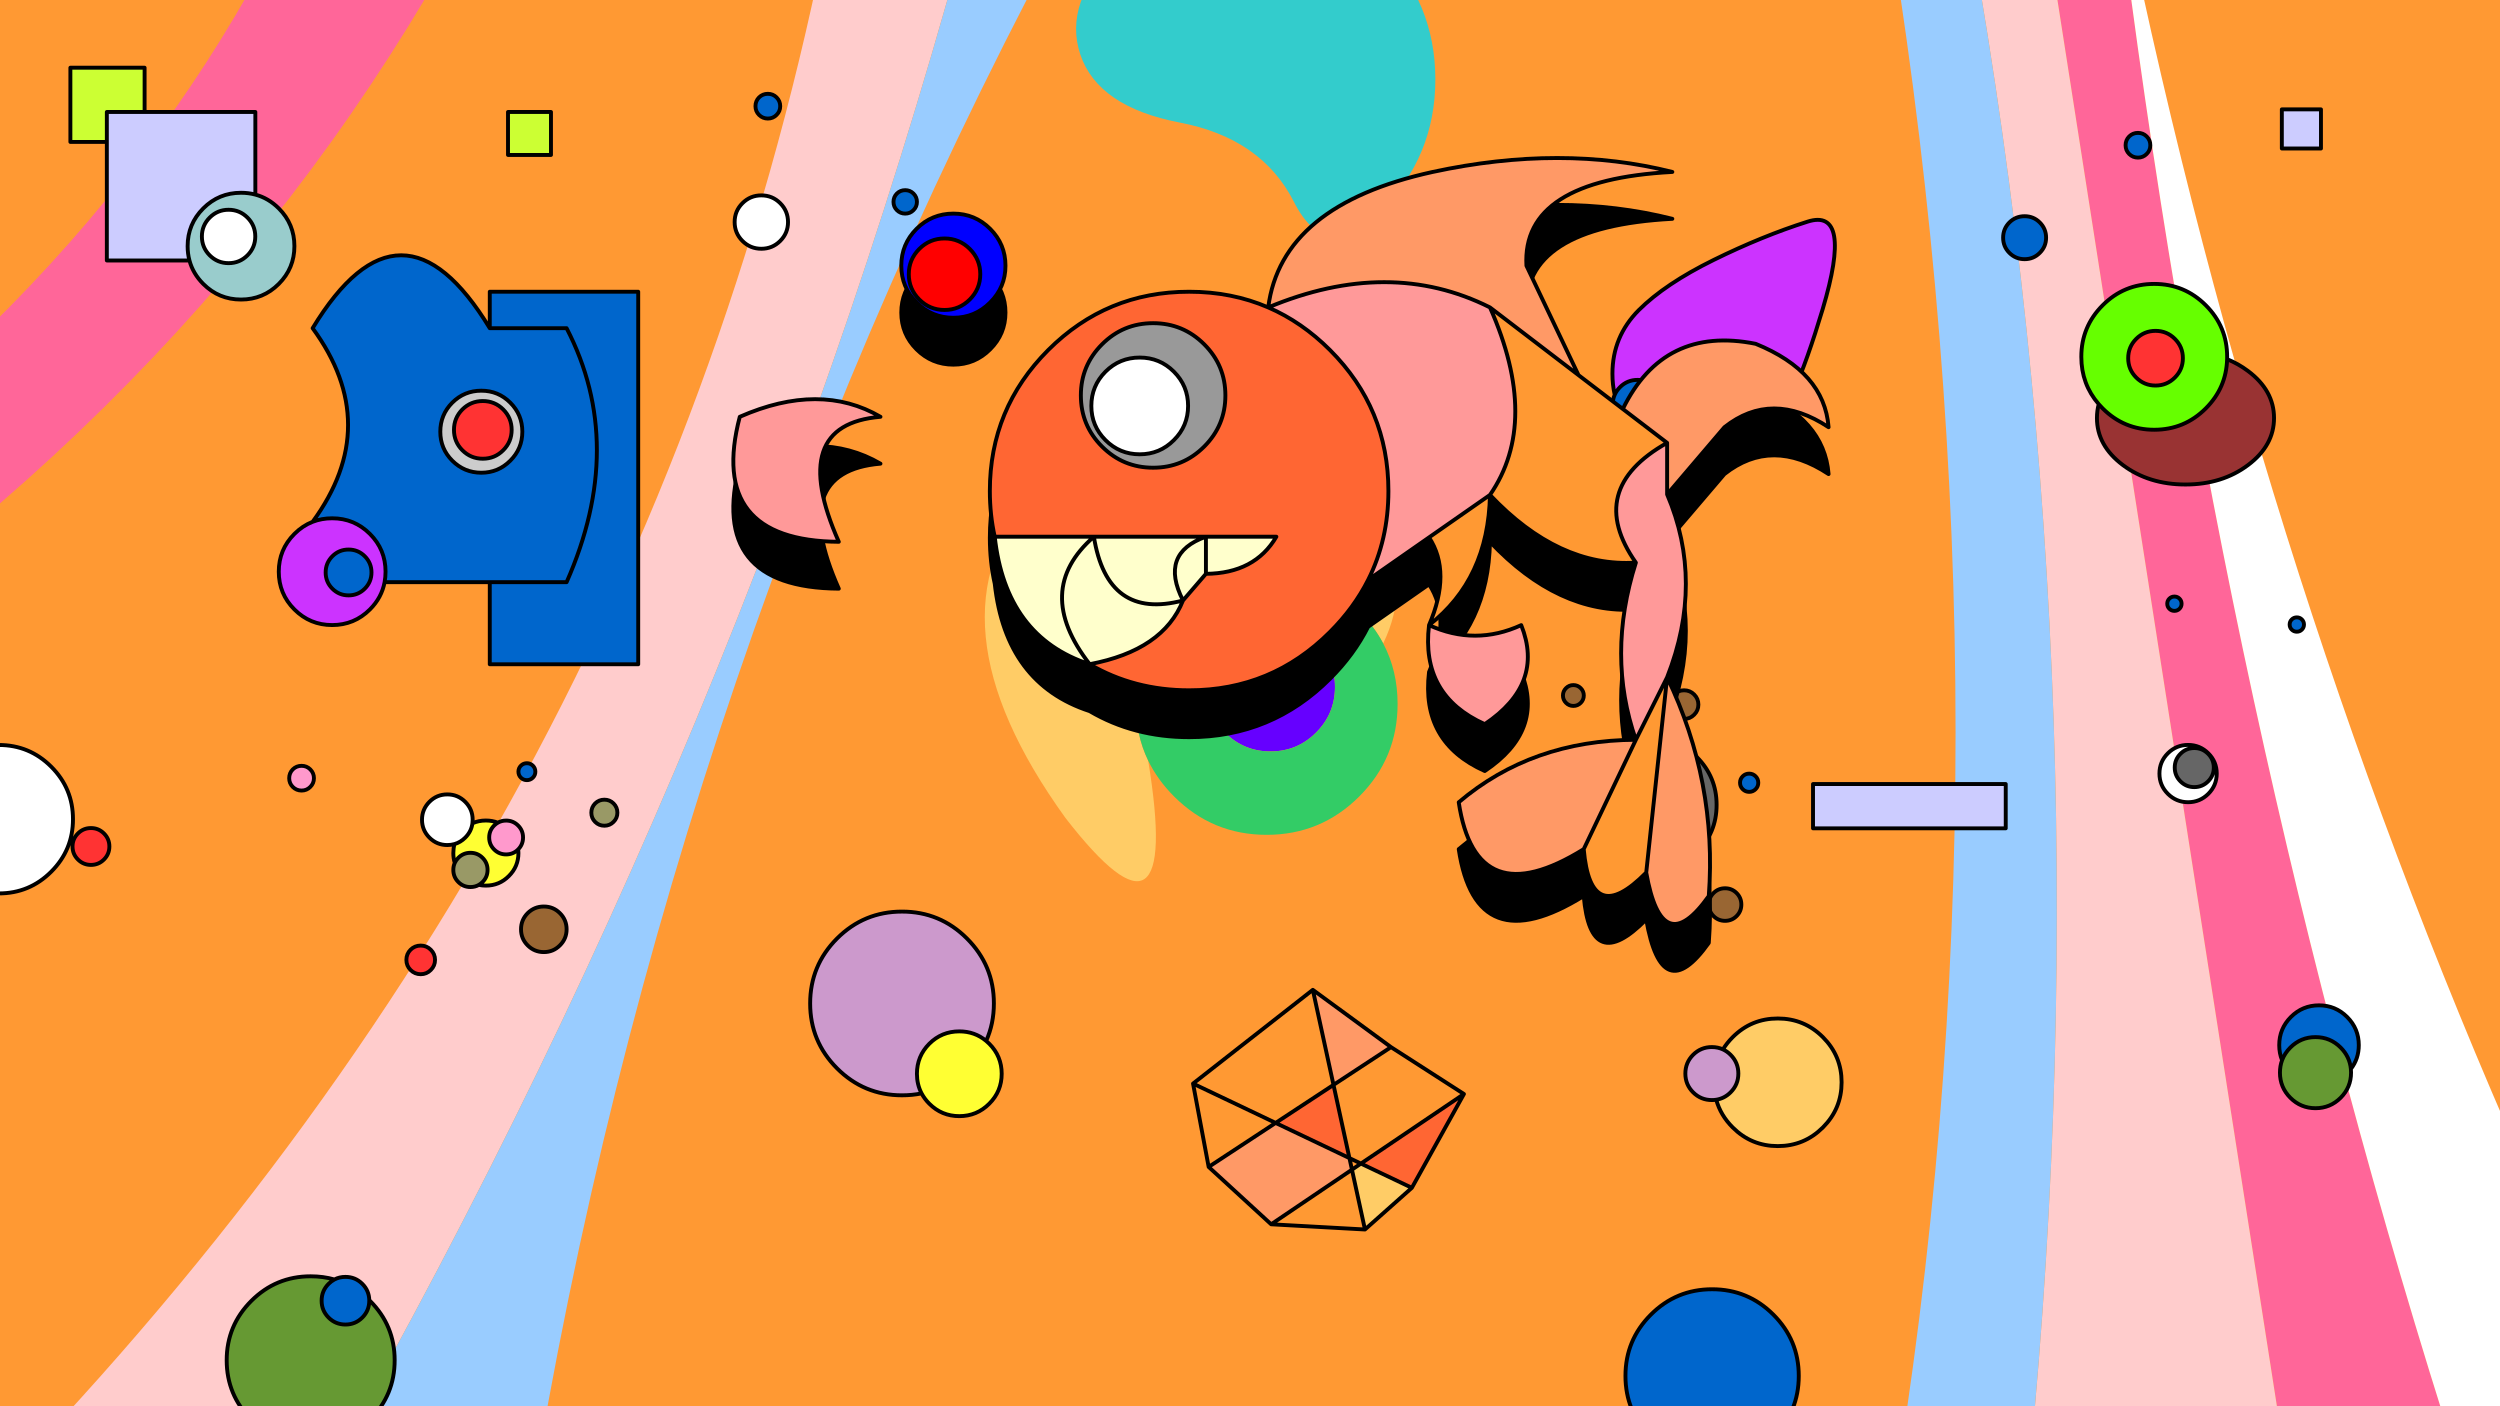 
<svg xmlns="http://www.w3.org/2000/svg" version="1.1" xmlns:xlink="http://www.w3.org/1999/xlink" preserveAspectRatio="none" x="0px" y="0px" width="1920px" height="1080px" viewBox="0 0 1920 1080">
<defs>
<filter id="Filter_1" x="-20%" y="-20%" width="140%" height="140%" color-interpolation-filters="sRGB">
<feColorMatrix in="SourceGraphic" type="matrix" values="1 0 0 0 0 0 1 0 0 0 0 0 1 0 0 0 0 0 0.14 0" result="result1"/>
</filter>

<filter id="Filter_2" x="-20%" y="-20%" width="140%" height="140%" color-interpolation-filters="sRGB">
<feColorMatrix in="SourceGraphic" type="matrix" values="1 0 0 0 0 0 1 0 0 0 0 0 1 0 0 0 0 0 0.17 0" result="result1"/>
</filter>

<g id="Symbol_2_0_Layer0_0_FILL">
<path fill="#FF9933" stroke="none" d="
M 2084.5 1168.3
L 2084.5 0 0 0 0 1168.3 2084.5 1168.3 Z"/>
</g>

<g id="Layer4_0_FILL">
<path fill="#FF9933" stroke="none" d="
M 916.25 832.2
L 928.25 896.2 979.65 862.4 916.25 832.2
M 1048.3 944.25
L 1038.3 898.3 976.25 940.25 1048.3 944.25
M 979.65 862.4
L 1024.1 833.2 1008.25 760.2 916.25 832.2 979.65 862.4
M 1124.3 840.2
L 1068.3 804.2 1024.1 833.2 1036.35 889.4 1045.2 893.6 1124.3 840.2 Z"/>

<path fill="#FF6633" stroke="none" d="
M 1045.2 893.6
L 1084.3 912.25 1124.3 840.2 1045.2 893.6
M 1036.35 889.4
L 1024.1 833.2 979.65 862.4 1036.35 889.4 Z"/>

<path fill="#FF9966" stroke="none" d="
M 1024.1 833.2
L 1068.3 804.2 1008.25 760.2 1024.1 833.2
M 1036.35 889.4
L 979.65 862.4 928.25 896.2 976.25 940.25 1038.3 898.3 1036.35 889.4 Z"/>

<path fill="#FFCC66" stroke="none" d="
M 1045.2 893.6
L 1038.3 898.3 1048.3 944.25 1084.3 912.25 1045.2 893.6 Z"/>

<path fill="#FF6699" stroke="none" d="
M 378.7 -95.95
L 239.65 -102
Q 100.607 210.273 -228.15 427.8
L -202.75 538.35
Q 184.223 287.837 378.7 -95.95
M 1631.4 -41.45
L 1573.25 -44 1761.2 1160.25 1899.9 1160.3
Q 1712.452 589.824 1631.4 -41.45 Z"/>

<path fill="#FFCCCC" stroke="none" d="
M 749.55 -79.8
L 641.45 -84.5
Q 512.139 621.24 -19.65 1160.25
L 233.9 1160.25
Q 577.744 564.807 749.55 -79.8
M 1573.25 -44
L 1514.15 -46.55
Q 1619.731 549.77 1555.1 1160.25
L 1761.2 1160.25 1573.25 -44 Z"/>

<path fill="#99CCFF" stroke="none" d="
M 828.85 -76.35
L 749.55 -79.8
Q 577.744 564.807 233.9 1160.25
L 406.65 1160.25
Q 513.378 503.522 828.85 -76.35
M 1514.15 -46.55
L 1452.35 -49.25
Q 1551.391 569.763 1452.35 1160.25
L 1555.1 1160.25
Q 1619.731 549.77 1514.15 -46.55 Z"/>

<path fill="#FFFFFF" stroke="none" d="
M 1637.8 -41.2
L 1631.4 -41.45
Q 1712.452 589.824 1899.9 1160.3
L 1903.75 1160.3 1965.8 956.1
Q 1749.771 487.2 1637.8 -41.2 Z"/>
</g>

<g id="Layer3_0_FILL">
<path fill="#CC99CC" stroke="none" d="
M 1323.2 805.95
Q 1319.341 804.15 1314.7 804.15 1306.25 804.15 1300.3 810.1 1294.35 816.05 1294.35 824.5 1294.35 832.95 1300.3 838.9 1306.25 844.85 1314.7 844.85 1316.446 844.85 1318.05 844.6 1324.379 843.621 1329.1 838.9 1335.05 832.95 1335.05 824.5 1335.05 816.05 1329.1 810.1 1326.418 807.418 1323.2 805.95
M 763.3 770.65
Q 763.3 741.45 742.6 720.75 721.95 700.1 692.75 700.1 663.55 700.1 642.85 720.75 622.2 741.45 622.2 770.65 622.2 799.85 642.85 820.5 663.55 841.2 692.75 841.2 700.571 841.2 707.75 839.7 704.2 832.936 704.2 824.65 704.2 811.15 713.7 801.6 723.25 792.1 736.75 792.1 748.609 792.1 757.35 799.4 763.3 786.263 763.3 770.65 Z"/>

<path fill="#FFCC66" stroke="none" d="
M 1414.35 831.2
Q 1414.35 810.9 1400 796.55 1385.65 782.2 1365.35 782.2 1345.05 782.2 1330.7 796.55 1326.284 800.966 1323.2 805.95 1326.418 807.418 1329.1 810.1 1335.05 816.05 1335.05 824.5 1335.05 832.95 1329.1 838.9 1324.379 843.621 1318.05 844.6 1321.339 856.489 1330.7 865.85 1345.05 880.2 1365.35 880.2 1385.65 880.2 1400 865.85 1414.35 851.5 1414.35 831.2
M 1011.3 384.05
Q 992.499 365.249 989.05 340.1 881.266 280.376 794.15 378.25 707.897 475.108 818.25 628.15 908.028 743.878 881.8 584.15 872.25 564.361 872.25 540.6 872.25 498.95 901.7 469.5 931.15 440.05 972.8 440.05 1014.45 440.05 1043.9 469.5 1055.311 480.911 1062.3 494.15 1083.428 450.537 1062.3 406.9 1032.691 405.441 1011.3 384.05
M 1044.3 332.05
Q 1036.85 332.05 1031.55 337.3 1026.3 342.6 1026.3 350.05 1026.3 357.5 1031.55 362.75 1036.85 368.05 1044.3 368.05 1051.75 368.05 1057 362.75 1062.3 357.5 1062.3 350.05 1062.3 342.6 1057 337.3 1051.75 332.05 1044.3 332.05 Z"/>

<path fill="#669933" stroke="none" d="
M 1805.45 820.95
Q 1804.586 811.486 1797.6 804.5 1789.6 796.5 1778.3 796.5 1767 796.5 1759 804.5 1754.619 808.881 1752.6 814.25 1751 818.688 1751 823.8 1751 835.1 1759 843.1 1767 851.1 1778.3 851.1 1789.6 851.1 1797.6 843.1 1805.6 835.1 1805.6 823.8 1805.6 822.367 1805.45 820.95
M 252.35 986
Q 254.424 983.926 256.8 982.65 248.225 980.2 238.6 980.2 211.9 980.2 193 999.1 174.1 1018 174.1 1044.7 174.1 1071.4 193 1090.3 211.9 1109.2 238.6 1109.2 265.3 1109.2 284.2 1090.3 303.1 1071.4 303.1 1044.7 303.1 1018 284.2 999.1 283.899 998.799 283.6 998.5 283.6 998.725 283.6 998.95 283.6 1006.55 278.25 1011.9 272.9 1017.25 265.3 1017.25 257.7 1017.25 252.35 1011.9 247 1006.55 247 998.95 247 991.35 252.35 986 Z"/>

<path fill="#0066CC" stroke="none" d="
M 1781 772.1
Q 1768.35 772.1 1759.4 781.05 1750.45 790 1750.45 802.65 1750.45 808.903 1752.6 814.25 1754.619 808.881 1759 804.5 1767 796.5 1778.3 796.5 1789.6 796.5 1797.6 804.5 1804.586 811.486 1805.45 820.95 1811.55 813.075 1811.55 802.65 1811.55 790 1802.6 781.05 1793.65 772.1 1781 772.1
M 1675.45 463.65
Q 1675.45 461.35 1673.85 459.75 1672.25 458.15 1669.95 458.15 1667.65 458.15 1666.05 459.75 1664.45 461.35 1664.45 463.65 1664.45 465.95 1666.05 467.55 1667.65 469.15 1669.95 469.15 1672.25 469.15 1673.85 467.55 1675.45 465.95 1675.45 463.65
M 1769.45 479.65
Q 1769.45 477.35 1767.85 475.75 1766.25 474.15 1763.95 474.15 1761.65 474.15 1760.05 475.75 1758.45 477.35 1758.45 479.65 1758.45 481.95 1760.05 483.55 1761.65 485.15 1763.95 485.15 1766.25 485.15 1767.85 483.55 1769.45 481.95 1769.45 479.65
M 1350.35 601.15
Q 1350.35 598.25 1348.3 596.2 1346.25 594.15 1343.35 594.15 1340.45 594.15 1338.4 596.2 1336.35 598.25 1336.35 601.15 1336.35 604.05 1338.4 606.1 1340.45 608.15 1343.35 608.15 1346.25 608.15 1348.3 606.1 1350.35 604.05 1350.35 601.15
M 1571.4 182.55
Q 1571.4 175.7 1566.55 170.85 1561.75 166.05 1554.9 166.05 1548.05 166.05 1543.2 170.85 1538.4 175.7 1538.4 182.55 1538.4 189.4 1543.2 194.2 1548.05 199.05 1554.9 199.05 1561.75 199.05 1566.55 194.2 1571.4 189.4 1571.4 182.55
M 1651.45 111.55
Q 1651.45 107.6 1648.65 104.8 1645.9 102.05 1641.95 102.05 1638 102.05 1635.2 104.8 1632.45 107.6 1632.45 111.55 1632.45 115.5 1635.2 118.25 1638 121.05 1641.95 121.05 1645.9 121.05 1648.65 118.25 1651.45 115.5 1651.45 111.55
M 1267.85 1009.65
Q 1248.35 1029.15 1248.35 1056.7 1248.35 1084.25 1267.85 1103.75 1287.35 1123.25 1314.9 1123.25 1342.45 1123.25 1361.95 1103.75 1381.45 1084.25 1381.45 1056.7 1381.45 1029.15 1361.95 1009.65 1342.45 990.15 1314.9 990.15 1287.35 990.15 1267.85 1009.65
M 256.8 982.65
Q 254.424 983.926 252.35 986 247 991.35 247 998.95 247 1006.55 252.35 1011.9 257.7 1017.25 265.3 1017.25 272.9 1017.25 278.25 1011.9 283.6 1006.55 283.6 998.95 283.6 998.725 283.6 998.5 283.442 991.192 278.25 986 272.9 980.65 265.3 980.65 260.647 980.65 256.8 982.65
M 404.65 586.15
Q 401.95 586.15 400.05 588.05 398.15 589.95 398.15 592.65 398.15 595.35 400.05 597.25 401.95 599.15 404.65 599.15 407.35 599.15 409.25 597.25 411.15 595.35 411.15 592.65 411.15 589.95 409.25 588.05 407.35 586.15 404.65 586.15
M 280.15 427.2
Q 275 422.05 267.7 422.05 260.4 422.05 255.25 427.2 250.1 432.35 250.1 439.65 250.1 446.95 255.25 452.1 260.4 457.25 267.7 457.25 275 457.25 280.15 452.1 285.3 446.95 285.3 439.65 285.3 432.35 280.15 427.2
M 435.15 252.05
L 376.15 252.05
Q 308.125 140.073 240.1 252.05 294.505 326.4 240.1 400.75 247.038 398.05 255.1 398.05 272.1 398.05 284.1 410.05 296.1 422.05 296.1 439.05 296.1 443.226 295.35 447.1
L 376.15 447.1 435.15 447.1
Q 481.641 341.843 435.15 252.05
M 391.9 309.25
Q 401.15 318.5 401.15 331.55 401.15 344.6 391.9 353.8 382.7 363.05 369.65 363.05 356.6 363.05 347.35 353.8 338.15 344.6 338.15 331.55 338.15 318.5 347.35 309.25 356.6 300.05 369.65 300.05 382.7 300.05 391.9 309.25
M 376.15 224.05
L 376.15 252.05 435.15 252.05
Q 481.641 341.843 435.15 447.1
L 376.15 447.1 376.15 510.15 490.15 510.15 490.15 224.05 376.15 224.05
M 599.2 81.55
Q 599.2 77.6 596.4 74.8 593.65 72.05 589.7 72.05 585.75 72.05 582.95 74.8 580.2 77.6 580.2 81.55 580.2 85.5 582.95 88.25 585.75 91.05 589.7 91.05 593.65 91.05 596.4 88.25 599.2 85.5 599.2 81.55
M 1237.35 702.7
Q 1237.35 700 1235.45 698.1 1233.55 696.2 1230.85 696.2 1228.15 696.2 1226.25 698.1 1224.35 700 1224.35 702.7 1224.35 705.4 1226.25 707.3 1228.15 709.2 1230.85 709.2 1233.55 709.2 1235.45 707.3 1237.35 705.4 1237.35 702.7
M 704.2 155.05
Q 704.2 151.3 701.55 148.65 698.95 146.05 695.2 146.05 691.45 146.05 688.8 148.65 686.2 151.3 686.2 155.05 686.2 158.8 688.8 161.4 691.45 164.05 695.2 164.05 698.95 164.05 701.55 161.4 704.2 158.8 704.2 155.05
M 1257.7 330.05
Q 1265.65 330.05 1271.25 324.45 1276.85 318.85 1276.85 310.9 1276.85 302.95 1271.25 297.35 1265.65 291.75 1257.7 291.75 1249.75 291.75 1244.15 297.35 1241.5 300 1240.1 303.15 1238.55 306.712 1238.55 310.9 1238.55 318.85 1244.15 324.45 1247.954 328.254 1252.85 329.45 1255.151 330.05 1257.7 330.05
M 1122.3 273.05
Q 1099.3 250.05 1066.8 250.05 1034.3 250.05 1011.3 273.05 988.3 296.05 988.3 328.55 988.3 334.484 989.05 340.1 992.499 365.249 1011.3 384.05 1032.691 405.441 1062.3 406.9 1064.527 407.05 1066.8 407.05 1099.3 407.05 1122.3 384.05 1145.3 361.05 1145.3 328.55 1145.3 296.05 1122.3 273.05
M 1031.55 337.3
Q 1036.85 332.05 1044.3 332.05 1051.75 332.05 1057 337.3 1062.3 342.6 1062.3 350.05 1062.3 357.5 1057 362.75 1051.75 368.05 1044.3 368.05 1036.85 368.05 1031.55 362.75 1026.3 357.5 1026.3 350.05 1026.3 342.6 1031.55 337.3 Z"/>

<path fill="#FFFFFF" stroke="none" d="
M 1696 578.55
Q 1689.55 572.1 1680.45 572.1 1671.35 572.1 1664.9 578.55 1658.45 585 1658.45 594.1 1658.45 603.2 1664.9 609.65 1671.35 616.1 1680.45 616.1 1689.55 616.1 1696 609.65 1702.45 603.2 1702.45 594.1 1702.45 585 1696 578.55
M 1695.8 578.9
Q 1700.2 583.3 1700.2 589.5 1700.2 595.7 1695.8 600.1 1691.4 604.5 1685.2 604.5 1679 604.5 1674.6 600.1 1670.2 595.7 1670.2 589.5 1670.2 583.3 1674.6 578.9 1679 574.5 1685.2 574.5 1691.4 574.5 1695.8 578.9
M 357.3 643.3
Q 362.005 638.595 362.8 632.3 363 630.955 363 629.55 363 621.5 357.3 615.8 351.6 610.1 343.55 610.1 335.5 610.1 329.8 615.8 324.1 621.5 324.1 629.55 324.1 637.6 329.8 643.3 335.5 649 343.55 649 346.452 649 349.05 648.25 353.655 646.945 357.3 643.3
M 39.35 669.45
Q 56.05 652.75 56.05 629.15 56.05 605.55 39.35 588.85 22.65 572.15 -0.95 572.15 -24.55 572.15 -41.25 588.85 -57.95 605.55 -57.95 629.15 -57.95 652.75 -41.25 669.45 -24.55 686.15 -0.95 686.15 22.65 686.15 39.35 669.45
M 196.05 181.6
Q 196.05 173.1 190.05 167.1 184.05 161.1 175.55 161.1 167.05 161.1 161.05 167.1 155.05 173.1 155.05 181.6 155.05 190.1 161.05 196.1 167.05 202.1 175.55 202.1 184.05 202.1 190.05 196.1 196.05 190.1 196.05 181.6
M 605.2 170.55
Q 605.2 162.05 599.2 156.05 593.2 150.05 584.7 150.05 576.2 150.05 570.2 156.05 564.2 162.05 564.2 170.55 564.2 179.05 570.2 185.05 576.2 191.05 584.7 191.05 593.2 191.05 599.2 185.05 605.2 179.05 605.2 170.55
M 1273.35 464.65
Q 1273.35 461.15 1270.85 458.65 1268.35 456.15 1264.85 456.15 1261.35 456.15 1258.85 458.65 1256.35 461.15 1256.35 464.65 1256.35 468.15 1258.85 470.65 1261.35 473.15 1264.85 473.15 1268.35 473.15 1270.85 470.65 1273.35 468.15 1273.35 464.65 Z"/>

<path fill="#666666" stroke="none" d="
M 1700.2 589.5
Q 1700.2 583.3 1695.8 578.9 1691.4 574.5 1685.2 574.5 1679 574.5 1674.6 578.9 1670.2 583.3 1670.2 589.5 1670.2 595.7 1674.6 600.1 1679 604.5 1685.2 604.5 1691.4 604.5 1695.8 600.1 1700.2 595.7 1700.2 589.5
M 1266.35 566.15
Q 1244.8 566.15 1229.55 581.35 1214.35 596.6 1214.35 618.15 1214.35 639.7 1229.55 654.9 1244.8 670.15 1266.35 670.15 1287.9 670.15 1303.1 654.9 1318.35 639.7 1318.35 618.15 1318.35 596.6 1303.1 581.35 1287.9 566.15 1266.35 566.15
M 1277.1 625.35
Q 1280.35 628.6 1280.35 633.15 1280.35 637.7 1277.1 640.9 1273.9 644.15 1269.35 644.15 1264.8 644.15 1261.55 640.9 1258.35 637.7 1258.35 633.15 1258.35 628.6 1261.55 625.35 1264.8 622.15 1269.35 622.15 1273.9 622.15 1277.1 625.35 Z"/>

<path fill="#996633" stroke="none" d="
M 1333.7 685.85
Q 1330.05 682.2 1324.85 682.2 1319.65 682.2 1316 685.85 1312.35 689.5 1312.35 694.7 1312.35 699.9 1316 703.55 1319.65 707.2 1324.85 707.2 1330.05 707.2 1333.7 703.55 1337.35 699.9 1337.35 694.7 1337.35 689.5 1333.7 685.85
M 435.15 713.7
Q 435.15 706.45 430 701.3 424.9 696.2 417.65 696.2 410.4 696.2 405.25 701.3 400.15 706.45 400.15 713.7 400.15 720.95 405.25 726.05 410.4 731.2 417.65 731.2 424.9 731.2 430 726.05 435.15 720.95 435.15 713.7
M 1293.35 530.15
Q 1288.8 530.15 1285.55 533.35 1282.35 536.6 1282.35 541.15 1282.35 545.7 1285.55 548.9 1288.8 552.15 1293.35 552.15 1297.9 552.15 1301.1 548.9 1304.35 545.7 1304.35 541.15 1304.35 536.6 1301.1 533.35 1297.9 530.15 1293.35 530.15
M 1214 528.5
Q 1211.65 526.15 1208.35 526.15 1205.05 526.15 1202.7 528.5 1200.35 530.85 1200.35 534.15 1200.35 537.45 1202.7 539.8 1205.05 542.15 1208.35 542.15 1211.65 542.15 1214 539.8 1216.35 537.45 1216.35 534.15 1216.35 530.85 1214 528.5 Z"/>

<path fill="#CCCCFF" stroke="none" d="
M 1392.4 602.15
L 1392.4 636.15 1540.4 636.15 1540.4 602.15 1392.4 602.15
M 1782.5 114.05
L 1782.5 84 1752.45 84 1752.45 114.05 1782.5 114.05
M 185.1 148.05
Q 190.89 148.05 196.1 149.45
L 196.1 86 111.05 86 82.05 86 82.05 109 82.05 200.05 145.5 200.05
Q 144.1 194.84 144.1 189.05 144.1 172.05 156.1 160.05 168.1 148.05 185.1 148.05 Z"/>

<path fill="#66FF00" stroke="none" d="
M 1710.4 275.85
Q 1710.45 274.952 1710.45 274.05 1710.45 250.85 1694.05 234.45 1677.65 218.05 1654.45 218.05 1631.25 218.05 1614.85 234.45 1598.45 250.85 1598.45 274.05 1598.45 294.994 1611.8 310.4 1613.255 312.055 1614.85 313.65 1631.25 330.05 1654.45 330.05 1677.65 330.05 1694.05 313.65 1709.812 297.888 1710.4 275.85
M 1640.6 260.25
Q 1646.75 254.1 1655.45 254.1 1664.15 254.1 1670.3 260.25 1676.45 266.4 1676.45 275.1 1676.45 283.8 1670.3 289.95 1664.15 296.1 1655.45 296.1 1646.75 296.1 1640.6 289.95 1634.45 283.8 1634.45 275.1 1634.45 266.4 1640.6 260.25 Z"/>

<path fill="#FF3333" stroke="none" d="
M 1655.45 254.1
Q 1646.75 254.1 1640.6 260.25 1634.45 266.4 1634.45 275.1 1634.45 283.8 1640.6 289.95 1646.75 296.1 1655.45 296.1 1664.15 296.1 1670.3 289.95 1676.45 283.8 1676.45 275.1 1676.45 266.4 1670.3 260.25 1664.15 254.1 1655.45 254.1
M 323.1 726.2
Q 318.55 726.2 315.3 729.4 312.1 732.65 312.1 737.2 312.1 741.75 315.3 744.95 318.55 748.2 323.1 748.2 327.65 748.2 330.85 744.95 334.1 741.75 334.1 737.2 334.1 732.65 330.85 729.4 327.65 726.2 323.1 726.2
M 79.85 640.1
Q 75.7 635.95 69.85 635.95 64 635.95 59.85 640.1 55.7 644.25 55.7 650.1 55.7 655.95 59.85 660.1 64 664.25 69.85 664.25 75.7 664.25 79.85 660.1 84 655.95 84 650.1 84 644.25 79.85 640.1
M 392.95 330.15
Q 392.95 320.95 386.45 314.45 380 308 370.8 308 361.6 308 355.1 314.45 348.65 320.95 348.65 330.15 348.65 339.35 355.1 345.8 361.6 352.3 370.8 352.3 380 352.3 386.45 345.8 392.95 339.35 392.95 330.15 Z"/>

<path fill="#993333" stroke="none" d="
M 1726.5 284.95
Q 1719.042 279.347 1710.4 275.85 1709.812 297.888 1694.05 313.65 1677.65 330.05 1654.45 330.05 1631.25 330.05 1614.85 313.65 1613.255 312.055 1611.8 310.4 1610.45 315.51 1610.45 321.05 1610.45 342.2 1630.35 357.15 1650.3 372.1 1678.45 372.1 1706.6 372.1 1726.5 357.15 1746.45 342.2 1746.45 321.05 1746.45 299.9 1726.5 284.95 Z"/>

<path fill="#999966" stroke="none" d="
M 349.25 662.7
Q 348.15 665.186 348.15 668.1 348.15 673.55 352 677.4 355.85 681.25 361.3 681.25 364.862 681.25 367.75 679.6 369.266 678.734 370.6 677.4 374.45 673.55 374.45 668.1 374.45 662.65 370.6 658.8 366.75 654.95 361.3 654.95 355.85 654.95 352 658.8 350.209 660.591 349.25 662.7
M 474.15 624.15
Q 474.15 620 471.2 617.05 468.3 614.15 464.15 614.15 460 614.15 457.05 617.05 454.15 620 454.15 624.15 454.15 628.3 457.05 631.2 460 634.15 464.15 634.15 468.3 634.15 471.2 631.2 474.15 628.3 474.15 624.15 Z"/>

<path fill="#FFFF33" stroke="none" d="
M 382.35 631.8
Q 378.093 630.15 373.15 630.15 367.549 630.15 362.8 632.3 362.005 638.595 357.3 643.3 353.655 646.945 349.05 648.25 348.15 651.52 348.15 655.15 348.15 659.17 349.25 662.7 350.209 660.591 352 658.8 355.85 654.95 361.3 654.95 366.75 654.95 370.6 658.8 374.45 662.65 374.45 668.1 374.45 673.55 370.6 677.4 369.266 678.734 367.75 679.6 370.334 680.15 373.15 680.15 383.5 680.15 390.8 672.8 398.15 665.5 398.15 655.15 398.15 653.693 398 652.3 397.953 652.347 397.9 652.4 394.1 656.2 388.7 656.2 383.3 656.2 379.5 652.4 375.7 648.6 375.7 643.2 375.7 637.8 379.5 634 380.823 632.677 382.35 631.8
M 757.35 799.4
Q 748.609 792.1 736.75 792.1 723.25 792.1 713.7 801.6 704.2 811.15 704.2 824.65 704.2 832.936 707.75 839.7 710.031 843.981 713.7 847.65 723.25 857.2 736.75 857.2 750.25 857.2 759.75 847.65 769.3 838.15 769.3 824.65 769.3 811.15 759.75 801.6 758.596 800.446 757.35 799.4 Z"/>

<path fill="#FF99CC" stroke="none" d="
M 401.7 643.2
Q 401.7 637.8 397.9 634 394.1 630.2 388.7 630.2 385.18 630.2 382.35 631.8 380.823 632.677 379.5 634 375.7 637.8 375.7 643.2 375.7 648.6 379.5 652.4 383.3 656.2 388.7 656.2 394.1 656.2 397.9 652.4 397.953 652.347 398 652.3 401.7 648.525 401.7 643.2
M 238.3 590.9
Q 235.55 588.15 231.6 588.15 227.65 588.15 224.85 590.9 222.1 593.7 222.1 597.65 222.1 601.6 224.85 604.35 227.65 607.15 231.6 607.15 235.55 607.15 238.3 604.35 241.1 601.6 241.1 597.65 241.1 593.7 238.3 590.9 Z"/>

<path fill="#CCFF33" stroke="none" d="
M 111.05 86
L 111.05 52 54.05 52 54.05 109 82.05 109 82.05 86 111.05 86
M 390.15 86
L 390.15 119 423.15 119 423.15 86 390.15 86 Z"/>

<path fill="#99CCCC" stroke="none" d="
M 226.1 189.05
Q 226.1 172.05 214.1 160.05 206.187 152.137 196.1 149.45 190.89 148.05 185.1 148.05 168.1 148.05 156.1 160.05 144.1 172.05 144.1 189.05 144.1 194.84 145.5 200.05 148.187 210.137 156.1 218.05 168.1 230.05 185.1 230.05 202.1 230.05 214.1 218.05 226.1 206.05 226.1 189.05
M 190.05 167.1
Q 196.05 173.1 196.05 181.6 196.05 190.1 190.05 196.1 184.05 202.1 175.55 202.1 167.05 202.1 161.05 196.1 155.05 190.1 155.05 181.6 155.05 173.1 161.05 167.1 167.05 161.1 175.55 161.1 184.05 161.1 190.05 167.1
M 1280.35 633.15
Q 1280.35 628.6 1277.1 625.35 1273.9 622.15 1269.35 622.15 1264.8 622.15 1261.55 625.35 1258.35 628.6 1258.35 633.15 1258.35 637.7 1261.55 640.9 1264.8 644.15 1269.35 644.15 1273.9 644.15 1277.1 640.9 1280.35 637.7 1280.35 633.15 Z"/>

<path fill="#CC33FF" stroke="none" d="
M 296.1 439.05
Q 296.1 422.05 284.1 410.05 272.1 398.05 255.1 398.05 247.038 398.05 240.1 400.75 232.409 403.741 226.1 410.05 214.1 422.05 214.1 439.05 214.1 456.05 226.1 468.05 238.1 480.05 255.1 480.05 272.1 480.05 284.1 468.05 293.152 458.998 295.35 447.1 296.1 443.226 296.1 439.05
M 267.7 422.05
Q 275 422.05 280.15 427.2 285.3 432.35 285.3 439.65 285.3 446.95 280.15 452.1 275 457.25 267.7 457.25 260.4 457.25 255.25 452.1 250.1 446.95 250.1 439.65 250.1 432.35 255.25 427.2 260.4 422.05 267.7 422.05
M 1258.55 238.2
Q 1238.35 258.45 1238.35 287.05 1238.35 295.478 1240.1 303.15 1241.5 300 1244.15 297.35 1249.75 291.75 1257.7 291.75 1265.65 291.75 1271.25 297.35 1276.85 302.95 1276.85 310.9 1276.85 318.85 1271.25 324.45 1265.65 330.05 1257.7 330.05 1255.151 330.05 1252.85 329.45 1255.461 332.761 1258.55 335.85 1278.8 356.1 1307.4 356.1 1336 356.1 1356.2 335.85 1376.451 315.646 1399.8 237.35 1423.197 159.111 1388.2 170.2 1353.253 181.339 1316 199.65 1278.799 218.003 1258.55 238.2 Z"/>

<path fill="#CCCCCC" stroke="none" d="
M 401.15 331.55
Q 401.15 318.5 391.9 309.25 382.7 300.05 369.65 300.05 356.6 300.05 347.35 309.25 338.15 318.5 338.15 331.55 338.15 344.6 347.35 353.8 356.6 363.05 369.65 363.05 382.7 363.05 391.9 353.8 401.15 344.6 401.15 331.55
M 386.45 314.45
Q 392.95 320.95 392.95 330.15 392.95 339.35 386.45 345.8 380 352.3 370.8 352.3 361.6 352.3 355.1 345.8 348.65 339.35 348.65 330.15 348.65 320.95 355.1 314.45 361.6 308 370.8 308 380 308 386.45 314.45 Z"/>

<path fill="#6600FF" stroke="none" d="
M 1170.4 650.15
Q 1170.4 646.8 1168.05 644.45 1165.7 642.1 1162.35 642.1 1159 642.1 1156.65 644.45 1154.3 646.8 1154.3 650.15 1154.3 653.5 1156.65 655.85 1159 658.2 1162.35 658.2 1165.7 658.2 1168.05 655.85 1170.4 653.5 1170.4 650.15
M 926.25 527.6
Q 926.25 548.1 940.75 562.6 955.25 577.1 975.75 577.1 996.25 577.1 1010.75 562.6 1025.25 548.1 1025.25 527.6 1025.25 507.1 1010.75 492.6 996.25 478.1 975.75 478.1 955.25 478.1 940.75 492.6 926.25 507.1 926.25 527.6 Z"/>

<path fill="#33CC66" stroke="none" d="
M 872.25 540.6
Q 872.25 564.361 881.8 584.15 889.051 599.051 901.7 611.7 931.15 641.15 972.8 641.15 1014.45 641.15 1043.9 611.7 1073.35 582.25 1073.35 540.6 1073.35 515.088 1062.3 494.15 1055.311 480.911 1043.9 469.5 1014.45 440.05 972.8 440.05 931.15 440.05 901.7 469.5 872.25 498.95 872.25 540.6
M 940.75 562.6
Q 926.25 548.1 926.25 527.6 926.25 507.1 940.75 492.6 955.25 478.1 975.75 478.1 996.25 478.1 1010.75 492.6 1025.25 507.1 1025.25 527.6 1025.25 548.1 1010.75 562.6 996.25 577.1 975.75 577.1 955.25 577.1 940.75 562.6 Z"/>

<path fill="#33CCCC" stroke="none" d="
M 959.3 -82.05
Q 900.05 -82.05 858.15 -40.15 816.248 1.747 829.7 41.9 843.206 82.057 906.15 94.15 969.094 106.242 993.8 155.15 1018.552 204.052 1060.45 162.15 1102.35 120.25 1102.35 61 1102.35 1.75 1060.45 -40.15 1018.55 -82.05 959.3 -82.05 Z"/>
</g>

<g id="Symbol_1_0_Layer0_0_FILL">
<path fill="#000000" stroke="none" d="
M 81 294.75
Q 41 204.75 113 198.75 66.7 171.7 4.95 198.75 -20.05 294 81 294.75
M 209 82.7
Q 209 66.15 197.25 54.4 185.55 42.7 169 42.7 152.45 42.7 140.7 54.4 129 66.15 129 82.7 129 99.25 140.7 110.95 152.45 122.7 169 122.7 185.55 122.7 197.25 110.95 209 99.25 209 82.7
M 181.6 69.85
Q 189.65 77.9 189.65 89.25 189.65 100.6 181.6 108.65 173.55 116.7 162.2 116.7 150.85 116.7 142.8 108.65 134.75 100.6 134.75 89.25 134.75 77.9 142.8 69.85 150.85 61.8 162.2 61.8 173.55 61.8 181.6 69.85
M 189.65 89.25
Q 189.65 77.9 181.6 69.85 173.55 61.8 162.2 61.8 150.85 61.8 142.8 69.85 134.75 77.9 134.75 89.25 134.75 100.6 142.8 108.65 150.85 116.7 162.2 116.7 173.55 116.7 181.6 108.65 189.65 100.6 189.65 89.25
M 276.9 290.85
Q 229.65 332.1 273.7 388.75 330.2 378.05 345.35 339.8 287.2 355.2 276.9 290.85
M 273.65 388.8
L 273.7 388.75
Q 229.65 332.1 276.9 290.85
L 200.75 290.85
Q 209.2 367.8 273.65 388.8
M 410.8 114.75
Q 503.7 75.95 581.1 114.75
L 649.1 166.75 609.1 82.7
Q 605.4 16.85 721.15 10.7 636.25 -10.7 537.1 10.7 420.85 36.2 410.8 114.75
M 605.1 358.75
Q 569.7 374.95 534.3 358.75 527.8 412.75 577.1 434.8 623.15 404 605.1 358.75
M 534.3 291.4
Q 551.85 318.05 534.3 358.75 579.8 323.5 581.1 258.75
L 534.3 291.4
M 345.35 339.8
Q 326.9 303.65 362.95 290.85
L 276.9 290.85
Q 287.2 355.2 345.35 339.8
M 362.95 290.85
L 362.95 319.35
Q 400.55 319 417.05 290.85
L 362.95 290.85
M 345.35 339.8
L 362.95 319.35 362.95 290.85
Q 326.9 303.65 345.35 339.8
M 458.25 147.5
Q 436.7 125.95 410.8 114.75 382.95 102.7 350.05 102.7 286.65 102.7 241.8 147.5 197 192.35 197 255.75 197 274.1 200.75 290.85
L 276.9 290.85 362.95 290.85 417.05 290.85
Q 400.55 319 362.95 319.35
L 345.35 339.8
Q 330.2 378.05 273.7 388.75
L 273.65 388.8
Q 307.7 408.8 350.05 408.8 413.45 408.8 458.25 363.95 476.7 345.55 487.55 324 503.1 293.1 503.1 255.75 503.1 192.35 458.25 147.5
M 361.65 143.1
Q 377.9 159.35 377.9 182.35 377.9 205.35 361.65 221.6 345.4 237.85 322.4 237.85 299.4 237.85 283.15 221.6 266.9 205.35 266.9 182.35 266.9 159.35 283.15 143.1 299.4 126.85 322.4 126.85 345.4 126.85 361.65 143.1
M 377.9 182.35
Q 377.9 159.35 361.65 143.1 345.4 126.85 322.4 126.85 299.4 126.85 283.15 143.1 266.9 159.35 266.9 182.35 266.9 205.35 283.15 221.6 299.4 237.85 322.4 237.85 345.4 237.85 361.65 221.6 377.9 205.35 377.9 182.35
M 338.35 164.1
Q 349.25 175 349.25 190.4 349.25 205.8 338.35 216.65 327.5 227.55 312.1 227.55 296.7 227.55 285.8 216.65 274.95 205.8 274.95 190.4 274.95 175 285.8 164.1 296.7 153.25 312.1 153.25 327.5 153.25 338.35 164.1
M 349.25 190.4
Q 349.25 175 338.35 164.1 327.5 153.25 312.1 153.25 296.7 153.25 285.8 164.1 274.95 175 274.95 190.4 274.95 205.8 285.8 216.65 296.7 227.55 312.1 227.55 327.5 227.55 338.35 216.65 349.25 205.8 349.25 190.4
M 410.8 114.75
Q 436.7 125.95 458.25 147.5 503.1 192.35 503.1 255.75 503.1 293.1 487.55 324
L 534.3 291.4 581.1 258.75
Q 620 202.3 581.1 114.75 503.7 75.95 410.8 114.75
M 717.15 398.8
L 701.1 548.8
Q 713.2 617.35 749.15 566.8 755.7 479.05 717.15 398.8
M 653.1 530.8
L 693.15 446.8
Q 613.3 447.1 557.1 494.8 570.3 582.2 653.1 530.8
M 717.15 398.8
L 693.15 446.8 653.1 530.8
Q 658.4 592.15 701.1 548.8
L 717.15 398.8
M 717.15 258.35
L 717.15 218.75
Q 653.75 254.45 693.15 310.75 670.5 382 693.15 446.8
L 717.15 398.8
Q 745.9 325.55 717.15 258.35
M 785.15 142.7
Q 714.55 128.55 683.15 192.75
L 717.15 218.75 717.15 258.35 761.15 206.75
Q 797.55 177.95 841.15 206.75 837.85 164.15 785.15 142.7
M 683.15 192.75
L 649.1 166.75 581.1 114.75
Q 620 202.3 581.1 258.75 633.8 314.5 693.15 310.75 653.75 254.45 717.15 218.75
L 683.15 192.75 Z"/>
</g>

<g id="Layer1_0_FILL">
<path fill="#FF9999" stroke="none" d="
M 568.15 320.1
Q 543.172 415.352 644.2 416.1 604.2 326.1 676.2 320.1 629.881 293.034 568.15 320.1
M 1140.3 556.15
Q 1186.333 525.332 1168.3 480.1 1132.9 496.315 1097.5 480.1 1090.987 534.075 1140.3 556.15
M 1280.35 379.7
L 1280.35 340.1
Q 1216.952 375.82 1256.35 432.1 1233.706 503.36 1256.35 568.15
L 1280.35 520.15
Q 1309.114 446.913 1280.35 379.7
M 974 236.1
Q 999.885 247.285 1021.45 268.85 1066.3 313.7 1066.3 377.1 1066.3 414.449 1050.7 445.35
L 1097.5 412.7 1144.3 380.1
Q 1183.189 323.656 1144.3 236.1 1066.908 197.31 974 236.1 Z"/>

<path fill="#0000FF" stroke="none" d="
M 760.45 175.75
Q 748.75 164.05 732.2 164.05 715.65 164.05 703.9 175.75 692.2 187.5 692.2 204.05 692.2 220.6 703.9 232.3 715.65 244.05 732.2 244.05 748.75 244.05 760.45 232.3 772.2 220.6 772.2 204.05 772.2 187.5 760.45 175.75
M 706 191.2
Q 714.05 183.15 725.4 183.15 736.75 183.15 744.8 191.2 752.85 199.25 752.85 210.6 752.85 221.95 744.8 230 736.75 238.05 725.4 238.05 714.05 238.05 706 230 697.95 221.95 697.95 210.6 697.95 199.25 706 191.2 Z"/>

<path fill="#FF0000" stroke="none" d="
M 725.4 183.15
Q 714.05 183.15 706 191.2 697.95 199.25 697.95 210.6 697.95 221.95 706 230 714.05 238.05 725.4 238.05 736.75 238.05 744.8 230 752.85 221.95 752.85 210.6 752.85 199.25 744.8 191.2 736.75 183.15 725.4 183.15 Z"/>

<path fill="#FF9966" stroke="none" d="
M 1280.35 520.15
L 1264.3 670.15
Q 1276.412 738.713 1312.35 688.15 1318.919 600.388 1280.35 520.15
M 1120.3 616.15
Q 1133.503 703.553 1216.3 652.15
L 1256.35 568.15
Q 1176.484 568.468 1120.3 616.15
M 1212.25 288.05
L 1172.3 204.05
Q 1168.608 138.192 1284.35 132.05 1199.455 110.661 1100.3 132.05 984.04 157.562 974 236.1 1066.908 197.31 1144.3 236.1
L 1212.25 288.05
M 1324.35 328.1
Q 1360.75 299.3 1404.35 328.1 1401.073 285.479 1348.35 264.05 1277.738 249.876 1246.3 314.1
L 1280.35 340.1 1280.35 379.7 1324.35 328.1 Z"/>

<path fill="#FF9933" stroke="none" d="
M 1097.5 412.7
Q 1115.032 439.4 1097.5 480.1 1143.012 444.841 1144.3 380.1
L 1097.5 412.7
M 1280.35 520.15
L 1256.35 568.15 1216.3 652.15
Q 1221.606 713.494 1264.3 670.15
L 1280.35 520.15
M 1212.3 288.1
L 1212.25 288.05 1144.3 236.1
Q 1183.189 323.656 1144.3 380.1 1197.018 435.863 1256.35 432.1 1216.952 375.82 1280.35 340.1
L 1246.3 314.1 1212.3 288.1 Z"/>

<path fill="#FFFFCC" stroke="none" d="
M 836.85 510.1
Q 893.386 499.409 908.55 461.15 850.412 476.53 840.1 412.2 792.849 453.457 836.85 510.1
M 836.8 510.1
L 836.85 510.1
Q 792.849 453.457 840.1 412.2
L 763.95 412.2
Q 772.416 489.134 836.8 510.1
M 908.55 461.15
Q 890.09 424.992 926.15 412.2
L 840.1 412.2
Q 850.412 476.53 908.55 461.15
M 926.15 440.7
L 926.15 412.2
Q 890.09 424.992 908.55 461.15
L 926.15 440.7
M 926.15 412.2
L 926.15 440.7
Q 963.728 440.371 980.25 412.2
L 926.15 412.2 Z"/>

<path fill="#FFFFFF" stroke="none" d="
M 836.85 510.15
L 836.85 510.1 836.8 510.1 836.85 510.15
M 875.3 274.6
Q 859.9 274.6 849 285.45 838.15 296.35 838.15 311.75 838.15 327.15 849 338 859.9 348.9 875.3 348.9 890.7 348.9 901.55 338 912.45 327.15 912.45 311.75 912.45 296.35 901.55 285.45 890.7 274.6 875.3 274.6 Z"/>

<path fill="#FF6633" stroke="none" d="
M 1021.45 268.85
Q 999.885 247.285 974 236.1 946.131 224.05 913.25 224.05 849.85 224.05 805 268.85 760.2 313.7 760.2 377.1 760.2 395.429 763.95 412.2
L 840.1 412.2 926.15 412.2 980.25 412.2
Q 963.728 440.371 926.15 440.7
L 908.55 461.15
Q 893.386 499.409 836.85 510.1
L 836.85 510.15
Q 870.914 530.15 913.25 530.15 976.65 530.15 1021.45 485.3 1039.879 466.892 1050.7 445.35 1066.3 414.449 1066.3 377.1 1066.3 313.7 1021.45 268.85
M 846.35 264.45
Q 862.6 248.2 885.6 248.2 908.6 248.2 924.85 264.45 941.1 280.7 941.1 303.7 941.1 326.7 924.85 342.95 908.6 359.2 885.6 359.2 862.6 359.2 846.35 342.95 830.1 326.7 830.1 303.7 830.1 280.7 846.35 264.45 Z"/>

<path fill="#999999" stroke="none" d="
M 885.6 248.2
Q 862.6 248.2 846.35 264.45 830.1 280.7 830.1 303.7 830.1 326.7 846.35 342.95 862.6 359.2 885.6 359.2 908.6 359.2 924.85 342.95 941.1 326.7 941.1 303.7 941.1 280.7 924.85 264.45 908.6 248.2 885.6 248.2
M 849 285.45
Q 859.9 274.6 875.3 274.6 890.7 274.6 901.55 285.45 912.45 296.35 912.45 311.75 912.45 327.15 901.55 338 890.7 348.9 875.3 348.9 859.9 348.9 849 338 838.15 327.15 838.15 311.75 838.15 296.35 849 285.45 Z"/>
</g>

<path id="Layer5_0_1_STROKES" stroke="#000000" stroke-width="3" stroke-linejoin="round" stroke-linecap="round" fill="none" d="
M -64 -36
L 2020.5 -36 2020.5 1132.3 -64 1132.3 -64 -36 Z"/>

<path id="Layer4_0_1_STROKES" stroke="#000000" stroke-width="3" stroke-linejoin="round" stroke-linecap="round" fill="none" d="
M 1068.3 804.2
L 1124.3 840.2 1084.3 912.25 1048.3 944.25 976.25 940.25 928.25 896.2 916.25 832.2 1008.25 760.2 1068.3 804.2 1024.125 833.2 1036.375 889.425 1045.2 893.625 1124.3 840.2
M 979.675 862.4
L 1024.125 833.2 1008.25 760.2
M 979.675 862.4
L 1036.375 889.425 1038.3 898.3 1045.2 893.625 1084.3 912.25
M 1048.3 944.25
L 1038.3 898.3 976.25 940.25
M 928.25 896.2
L 979.675 862.4 916.25 832.2"/>

<path id="Layer3_0_1_STROKES" stroke="#000000" stroke-width="3" stroke-linejoin="round" stroke-linecap="round" fill="none" d="
M 1062.3 350.05
Q 1062.3 357.5 1057 362.75 1051.75 368.05 1044.3 368.05 1036.85 368.05 1031.55 362.75 1026.3 357.5 1026.3 350.05 1026.3 342.6 1031.55 337.3 1036.85 332.05 1044.3 332.05 1051.75 332.05 1057 337.3 1062.3 342.6 1062.3 350.05 Z
M 1240.1 303.175
Q 1238.35 295.478 1238.35 287.05 1238.35 258.45 1258.55 238.2 1278.799 218.003 1316.025 199.675 1353.253 181.339 1388.225 170.225 1423.197 159.111 1399.825 237.375 1376.451 315.646 1356.2 335.85 1336 356.1 1307.4 356.1 1278.8 356.1 1258.55 335.85 1255.461 332.761 1252.85 329.475 1247.954 328.254 1244.15 324.45 1238.55 318.85 1238.55 310.9 1238.55 306.712 1240.1 303.175 1241.5 300 1244.15 297.35 1249.75 291.75 1257.7 291.75 1265.65 291.75 1271.25 297.35 1276.85 302.95 1276.85 310.9 1276.85 318.85 1271.25 324.45 1265.65 330.05 1257.7 330.05 1255.151 330.05 1252.85 329.475
M 704.2 155.05
Q 704.2 158.8 701.55 161.4 698.95 164.05 695.2 164.05 691.45 164.05 688.8 161.4 686.2 158.8 686.2 155.05 686.2 151.3 688.8 148.65 691.45 146.05 695.2 146.05 698.95 146.05 701.55 148.65 704.2 151.3 704.2 155.05 Z
M 707.775 839.725
Q 700.571 841.2 692.75 841.2 663.55 841.2 642.85 820.5 622.2 799.85 622.2 770.65 622.2 741.45 642.85 720.75 663.55 700.1 692.75 700.1 721.95 700.1 742.6 720.75 763.3 741.45 763.3 770.65 763.3 786.263 757.375 799.425 758.596 800.446 759.75 801.6 769.3 811.15 769.3 824.65 769.3 838.15 759.75 847.65 750.25 857.2 736.75 857.2 723.25 857.2 713.7 847.65 710.031 843.981 707.775 839.725 704.2 832.936 704.2 824.65 704.2 811.15 713.7 801.6 723.25 792.1 736.75 792.1 748.609 792.1 757.375 799.425
M 1273.35 464.65
Q 1273.35 468.15 1270.85 470.65 1268.35 473.15 1264.85 473.15 1261.35 473.15 1258.85 470.65 1256.35 468.15 1256.35 464.65 1256.35 461.15 1258.85 458.65 1261.35 456.15 1264.85 456.15 1268.35 456.15 1270.85 458.65 1273.35 461.15 1273.35 464.65 Z
M 1216.35 534.15
Q 1216.35 537.45 1214 539.8 1211.65 542.15 1208.35 542.15 1205.05 542.15 1202.7 539.8 1200.35 537.45 1200.35 534.15 1200.35 530.85 1202.7 528.5 1205.05 526.15 1208.35 526.15 1211.65 526.15 1214 528.5 1216.35 530.85 1216.35 534.15 Z
M 1304.35 541.15
Q 1304.35 545.7 1301.1 548.9 1297.9 552.15 1293.35 552.15 1288.8 552.15 1285.55 548.9 1282.35 545.7 1282.35 541.15 1282.35 536.6 1285.55 533.35 1288.8 530.15 1293.35 530.15 1297.9 530.15 1301.1 533.35 1304.35 536.6 1304.35 541.15 Z
M 1318.35 618.15
Q 1318.35 639.7 1303.1 654.9 1287.9 670.15 1266.35 670.15 1244.8 670.15 1229.55 654.9 1214.35 639.7 1214.35 618.15 1214.35 596.6 1229.55 581.35 1244.8 566.15 1266.35 566.15 1287.9 566.15 1303.1 581.35 1318.35 596.6 1318.35 618.15 Z
M 1280.35 633.15
Q 1280.35 637.7 1277.1 640.9 1273.9 644.15 1269.35 644.15 1264.8 644.15 1261.55 640.9 1258.35 637.7 1258.35 633.15 1258.35 628.6 1261.55 625.35 1264.8 622.15 1269.35 622.15 1273.9 622.15 1277.1 625.35 1280.35 628.6 1280.35 633.15 Z
M 1170.4 650.15
Q 1170.4 653.5 1168.05 655.85 1165.7 658.2 1162.35 658.2 1159 658.2 1156.65 655.85 1154.3 653.5 1154.3 650.15 1154.3 646.8 1156.65 644.45 1159 642.1 1162.35 642.1 1165.7 642.1 1168.05 644.45 1170.4 646.8 1170.4 650.15 Z
M 1237.35 702.7
Q 1237.35 705.4 1235.45 707.3 1233.55 709.2 1230.85 709.2 1228.15 709.2 1226.25 707.3 1224.35 705.4 1224.35 702.7 1224.35 700 1226.25 698.1 1228.15 696.2 1230.85 696.2 1233.55 696.2 1235.45 698.1 1237.35 700 1237.35 702.7 Z
M 599.2 81.55
Q 599.2 85.5 596.4 88.25 593.65 91.05 589.7 91.05 585.75 91.05 582.95 88.25 580.2 85.5 580.2 81.55 580.2 77.6 582.95 74.8 585.75 72.05 589.7 72.05 593.65 72.05 596.4 74.8 599.2 77.6 599.2 81.55 Z
M 605.2 170.55
Q 605.2 179.05 599.2 185.05 593.2 191.05 584.7 191.05 576.2 191.05 570.2 185.05 564.2 179.05 564.2 170.55 564.2 162.05 570.2 156.05 576.2 150.05 584.7 150.05 593.2 150.05 599.2 156.05 605.2 162.05 605.2 170.55 Z
M 390.15 86
L 423.15 86 423.15 119 390.15 119 390.15 86 Z
M 240.1 400.75
Q 294.505 326.4 240.1 252.05 308.125 140.073 376.15 252.05
L 376.15 224.05 490.15 224.05 490.15 510.15 376.15 510.15 376.15 447.1 295.375 447.1
Q 293.152 458.998 284.1 468.05 272.1 480.05 255.1 480.05 238.1 480.05 226.1 468.05 214.1 456.05 214.1 439.05 214.1 422.05 226.1 410.05 232.409 403.741 240.1 400.75 247.038 398.05 255.1 398.05 272.1 398.05 284.1 410.05 296.1 422.05 296.1 439.05 296.1 443.226 295.375 447.1
M 401.15 331.55
Q 401.15 344.6 391.9 353.8 382.7 363.05 369.65 363.05 356.6 363.05 347.35 353.8 338.15 344.6 338.15 331.55 338.15 318.5 347.35 309.25 356.6 300.05 369.65 300.05 382.7 300.05 391.9 309.25 401.15 318.5 401.15 331.55 Z
M 392.95 330.15
Q 392.95 339.35 386.45 345.8 380 352.3 370.8 352.3 361.6 352.3 355.1 345.8 348.65 339.35 348.65 330.15 348.65 320.95 355.1 314.45 361.6 308 370.8 308 380 308 386.45 314.45 392.95 320.95 392.95 330.15 Z
M 376.15 252.05
L 435.15 252.05
Q 481.641 341.843 435.15 447.1
L 376.15 447.1
M 196.05 181.6
Q 196.05 190.1 190.05 196.1 184.05 202.1 175.55 202.1 167.05 202.1 161.05 196.1 155.05 190.1 155.05 181.6 155.05 173.1 161.05 167.1 167.05 161.1 175.55 161.1 184.05 161.1 190.05 167.1 196.05 173.1 196.05 181.6 Z
M 196.1 149.45
Q 206.187 152.137 214.1 160.05 226.1 172.05 226.1 189.05 226.1 206.05 214.1 218.05 202.1 230.05 185.1 230.05 168.1 230.05 156.1 218.05 148.187 210.137 145.5 200.05
L 82.05 200.05 82.05 109 54.05 109 54.05 52 111.05 52 111.05 86 196.1 86 196.1 149.45
Q 190.89 148.05 185.1 148.05 168.1 148.05 156.1 160.05 144.1 172.05 144.1 189.05 144.1 194.84 145.5 200.05
M 82.05 109
L 82.05 86 111.05 86
M 285.3 439.65
Q 285.3 446.95 280.15 452.1 275 457.25 267.7 457.25 260.4 457.25 255.25 452.1 250.1 446.95 250.1 439.65 250.1 432.35 255.25 427.2 260.4 422.05 267.7 422.05 275 422.05 280.15 427.2 285.3 432.35 285.3 439.65 Z
M 241.1 597.65
Q 241.1 601.6 238.3 604.35 235.55 607.15 231.6 607.15 227.65 607.15 224.85 604.35 222.1 601.6 222.1 597.65 222.1 593.7 224.85 590.9 227.65 588.15 231.6 588.15 235.55 588.15 238.3 590.9 241.1 593.7 241.1 597.65 Z
M 84 650.1
Q 84 655.95 79.85 660.1 75.7 664.25 69.85 664.25 64 664.25 59.85 660.1 55.7 655.95 55.7 650.1 55.7 644.25 59.85 640.1 64 635.95 69.85 635.95 75.7 635.95 79.85 640.1 84 644.25 84 650.1 Z
M 56.05 629.15
Q 56.05 652.75 39.35 669.45 22.65 686.15 -0.95 686.15 -24.55 686.15 -41.25 669.45 -57.95 652.75 -57.95 629.15 -57.95 605.55 -41.25 588.85 -24.55 572.15 -0.95 572.15 22.65 572.15 39.35 588.85 56.05 605.55 56.05 629.15 Z
M 334.1 737.2
Q 334.1 741.75 330.85 744.95 327.65 748.2 323.1 748.2 318.55 748.2 315.3 744.95 312.1 741.75 312.1 737.2 312.1 732.65 315.3 729.4 318.55 726.2 323.1 726.2 327.65 726.2 330.85 729.4 334.1 732.65 334.1 737.2 Z
M 411.15 592.65
Q 411.15 595.35 409.25 597.25 407.35 599.15 404.65 599.15 401.95 599.15 400.05 597.25 398.15 595.35 398.15 592.65 398.15 589.95 400.05 588.05 401.95 586.15 404.65 586.15 407.35 586.15 409.25 588.05 411.15 589.95 411.15 592.65 Z
M 474.15 624.15
Q 474.15 628.3 471.2 631.2 468.3 634.15 464.15 634.15 460 634.15 457.05 631.2 454.15 628.3 454.15 624.15 454.15 620 457.05 617.05 460 614.15 464.15 614.15 468.3 614.15 471.2 617.05 474.15 620 474.15 624.15 Z
M 382.35 631.825
Q 385.18 630.2 388.7 630.2 394.1 630.2 397.9 634 401.7 637.8 401.7 643.2 401.7 648.525 398 652.3 398.15 653.693 398.15 655.15 398.15 665.5 390.8 672.8 383.5 680.15 373.15 680.15 370.334 680.15 367.75 679.6 364.862 681.25 361.3 681.25 355.85 681.25 352 677.4 348.15 673.55 348.15 668.1 348.15 665.186 349.25 662.725 348.15 659.17 348.15 655.15 348.15 651.52 349.05 648.25 346.452 649 343.55 649 335.5 649 329.8 643.3 324.1 637.6 324.1 629.55 324.1 621.5 329.8 615.8 335.5 610.1 343.55 610.1 351.6 610.1 357.3 615.8 363 621.5 363 629.55 363 630.955 362.825 632.3 367.549 630.15 373.15 630.15 378.093 630.15 382.35 631.825 380.823 632.677 379.5 634 375.7 637.8 375.7 643.2 375.7 648.6 379.5 652.4 383.3 656.2 388.7 656.2 394.1 656.2 397.9 652.4 397.953 652.347 398 652.3
M 362.825 632.3
Q 362.005 638.595 357.3 643.3 353.655 646.945 349.05 648.25
M 349.25 662.725
Q 350.209 660.591 352 658.8 355.85 654.95 361.3 654.95 366.75 654.95 370.6 658.8 374.45 662.65 374.45 668.1 374.45 673.55 370.6 677.4 369.266 678.734 367.75 679.6
M 435.15 713.7
Q 435.15 720.95 430 726.05 424.9 731.2 417.65 731.2 410.4 731.2 405.25 726.05 400.15 720.95 400.15 713.7 400.15 706.45 405.25 701.3 410.4 696.2 417.65 696.2 424.9 696.2 430 701.3 435.15 706.45 435.15 713.7 Z
M 283.6 998.5
Q 283.6 998.725 283.6 998.95 283.6 1006.55 278.25 1011.9 272.9 1017.25 265.3 1017.25 257.7 1017.25 252.35 1011.9 247 1006.55 247 998.95 247 991.35 252.35 986 254.424 983.926 256.825 982.65 248.225 980.2 238.6 980.2 211.9 980.2 193 999.1 174.1 1018 174.1 1044.7 174.1 1071.4 193 1090.3 211.9 1109.2 238.6 1109.2 265.3 1109.2 284.2 1090.3 303.1 1071.4 303.1 1044.7 303.1 1018 284.2 999.1 283.899 998.799 283.6 998.5 283.442 991.192 278.25 986 272.9 980.65 265.3 980.65 260.647 980.65 256.825 982.65
M 1381.45 1056.7
Q 1381.45 1084.25 1361.95 1103.75 1342.45 1123.25 1314.9 1123.25 1287.35 1123.25 1267.85 1103.75 1248.35 1084.25 1248.35 1056.7 1248.35 1029.15 1267.85 1009.65 1287.35 990.15 1314.9 990.15 1342.45 990.15 1361.95 1009.65 1381.45 1029.15 1381.45 1056.7 Z
M 1752.45 84
L 1782.5 84 1782.5 114.05 1752.45 114.05 1752.45 84 Z
M 1651.45 111.55
Q 1651.45 115.5 1648.65 118.25 1645.9 121.05 1641.95 121.05 1638 121.05 1635.2 118.25 1632.45 115.5 1632.45 111.55 1632.45 107.6 1635.2 104.8 1638 102.05 1641.95 102.05 1645.9 102.05 1648.65 104.8 1651.45 107.6 1651.45 111.55 Z
M 1710.425 275.85
Q 1719.042 279.347 1726.5 284.95 1746.45 299.9 1746.45 321.05 1746.45 342.2 1726.5 357.15 1706.6 372.1 1678.45 372.1 1650.3 372.1 1630.35 357.15 1610.45 342.2 1610.45 321.05 1610.45 315.51 1611.825 310.4 1598.45 294.994 1598.45 274.05 1598.45 250.85 1614.85 234.45 1631.25 218.05 1654.45 218.05 1677.65 218.05 1694.05 234.45 1710.45 250.85 1710.45 274.05 1710.45 274.952 1710.425 275.85 1709.812 297.888 1694.05 313.65 1677.65 330.05 1654.45 330.05 1631.25 330.05 1614.85 313.65 1613.255 312.055 1611.825 310.4
M 1676.45 275.1
Q 1676.45 283.8 1670.3 289.95 1664.15 296.1 1655.45 296.1 1646.75 296.1 1640.6 289.95 1634.45 283.8 1634.45 275.1 1634.45 266.4 1640.6 260.25 1646.75 254.1 1655.45 254.1 1664.15 254.1 1670.3 260.25 1676.45 266.4 1676.45 275.1 Z
M 1571.4 182.55
Q 1571.4 189.4 1566.55 194.2 1561.75 199.05 1554.9 199.05 1548.05 199.05 1543.2 194.2 1538.4 189.4 1538.4 182.55 1538.4 175.7 1543.2 170.85 1548.05 166.05 1554.9 166.05 1561.75 166.05 1566.55 170.85 1571.4 175.7 1571.4 182.55 Z
M 1392.4 602.15
L 1540.4 602.15 1540.4 636.15 1392.4 636.15 1392.4 602.15 Z
M 1350.35 601.15
Q 1350.35 604.05 1348.3 606.1 1346.25 608.15 1343.35 608.15 1340.45 608.15 1338.4 606.1 1336.35 604.05 1336.35 601.15 1336.35 598.25 1338.4 596.2 1340.45 594.15 1343.35 594.15 1346.25 594.15 1348.3 596.2 1350.35 598.25 1350.35 601.15 Z
M 1337.35 694.7
Q 1337.35 699.9 1333.7 703.55 1330.05 707.2 1324.85 707.2 1319.65 707.2 1316 703.55 1312.35 699.9 1312.35 694.7 1312.35 689.5 1316 685.85 1319.65 682.2 1324.85 682.2 1330.05 682.2 1333.7 685.85 1337.35 689.5 1337.35 694.7 Z
M 1769.45 479.65
Q 1769.45 481.95 1767.85 483.55 1766.25 485.15 1763.95 485.15 1761.65 485.15 1760.05 483.55 1758.45 481.95 1758.45 479.65 1758.45 477.35 1760.05 475.75 1761.65 474.15 1763.95 474.15 1766.25 474.15 1767.85 475.75 1769.45 477.35 1769.45 479.65 Z
M 1675.45 463.65
Q 1675.45 465.95 1673.85 467.55 1672.25 469.15 1669.95 469.15 1667.65 469.15 1666.05 467.55 1664.45 465.95 1664.45 463.65 1664.45 461.35 1666.05 459.75 1667.65 458.15 1669.95 458.15 1672.25 458.15 1673.85 459.75 1675.45 461.35 1675.45 463.65 Z
M 1702.45 594.1
Q 1702.45 603.2 1696 609.65 1689.55 616.1 1680.45 616.1 1671.35 616.1 1664.9 609.65 1658.45 603.2 1658.45 594.1 1658.45 585 1664.9 578.55 1671.35 572.1 1680.45 572.1 1689.55 572.1 1696 578.55 1702.45 585 1702.45 594.1 Z
M 1700.2 589.5
Q 1700.2 595.7 1695.8 600.1 1691.4 604.5 1685.2 604.5 1679 604.5 1674.6 600.1 1670.2 595.7 1670.2 589.5 1670.2 583.3 1674.6 578.9 1679 574.5 1685.2 574.5 1691.4 574.5 1695.8 578.9 1700.2 583.3 1700.2 589.5 Z
M 1752.625 814.25
Q 1750.45 808.903 1750.45 802.65 1750.45 790 1759.4 781.05 1768.35 772.1 1781 772.1 1793.65 772.1 1802.6 781.05 1811.55 790 1811.55 802.65 1811.55 813.075 1805.475 820.975 1805.6 822.367 1805.6 823.8 1805.6 835.1 1797.6 843.1 1789.6 851.1 1778.3 851.1 1767 851.1 1759 843.1 1751 835.1 1751 823.8 1751 818.688 1752.625 814.25 1754.619 808.881 1759 804.5 1767 796.5 1778.3 796.5 1789.6 796.5 1797.6 804.5 1804.586 811.486 1805.475 820.975
M 1323.225 805.95
Q 1326.284 800.966 1330.7 796.55 1345.05 782.2 1365.35 782.2 1385.65 782.2 1400 796.55 1414.35 810.9 1414.35 831.2 1414.35 851.5 1400 865.85 1385.65 880.2 1365.35 880.2 1345.05 880.2 1330.7 865.85 1321.339 856.489 1318.075 844.6 1316.446 844.85 1314.7 844.85 1306.25 844.85 1300.3 838.9 1294.35 832.95 1294.35 824.5 1294.35 816.05 1300.3 810.1 1306.25 804.15 1314.7 804.15 1319.341 804.15 1323.225 805.95 1326.418 807.418 1329.1 810.1 1335.05 816.05 1335.05 824.5 1335.05 832.95 1329.1 838.9 1324.379 843.621 1318.075 844.6"/>

<path id="Symbol_1_0_Layer0_0_1_STROKES" stroke="#000000" stroke-width="3" stroke-linejoin="round" stroke-linecap="round" fill="none" d="
M 649.1 166.75
L 683.15 192.75
Q 714.55 128.55 785.15 142.7 837.85 164.15 841.15 206.75 797.55 177.95 761.15 206.75
L 717.15 258.35
Q 745.9 325.55 717.15 398.8 755.7 479.05 749.15 566.8 713.2 617.35 701.1 548.8 658.4 592.15 653.1 530.8 570.3 582.2 557.1 494.8 613.3 447.1 693.15 446.8 670.5 382 693.15 310.75 633.8 314.5 581.1 258.75 579.8 323.5 534.3 358.75 569.7 374.95 605.1 358.75 623.15 404 577.1 434.8 527.8 412.75 534.3 358.75 551.85 318.05 534.3 291.4
L 487.55 324
Q 476.7 345.55 458.25 363.95 413.45 408.8 350.05 408.8 307.7 408.8 273.65 388.8 209.2 367.8 200.75 290.85 197 274.1 197 255.75 197 192.35 241.8 147.5 286.65 102.7 350.05 102.7 382.95 102.7 410.8 114.75 420.85 36.2 537.1 10.7 636.25 -10.7 721.15 10.7 605.4 16.85 609.1 82.7
L 649.1 166.75 581.1 114.75
Q 620 202.3 581.1 258.75
L 534.3 291.4
M 683.15 192.75
L 717.15 218.75 717.15 258.35
M 717.15 218.75
Q 653.75 254.45 693.15 310.75
M 693.15 446.8
L 717.15 398.8 701.1 548.8
M 653.1 530.8
L 693.15 446.8
M 349.25 190.4
Q 349.25 205.8 338.35 216.65 327.5 227.55 312.1 227.55 296.7 227.55 285.8 216.65 274.95 205.8 274.95 190.4 274.95 175 285.8 164.1 296.7 153.25 312.1 153.25 327.5 153.25 338.35 164.1 349.25 175 349.25 190.4 Z
M 377.9 182.35
Q 377.9 205.35 361.65 221.6 345.4 237.85 322.4 237.85 299.4 237.85 283.15 221.6 266.9 205.35 266.9 182.35 266.9 159.35 283.15 143.1 299.4 126.85 322.4 126.85 345.4 126.85 361.65 143.1 377.9 159.35 377.9 182.35 Z
M 581.1 114.75
Q 503.7 75.95 410.8 114.75 436.7 125.95 458.25 147.5 503.1 192.35 503.1 255.75 503.1 293.1 487.55 324
M 200.75 290.85
L 276.9 290.85 362.95 290.85 417.05 290.85
Q 400.55 319 362.95 319.35
L 345.35 339.8
Q 330.2 378.05 273.7 388.75
L 273.65 388.8
M 362.95 319.35
L 362.95 290.85
Q 326.9 303.65 345.35 339.8 287.2 355.2 276.9 290.85 229.65 332.1 273.7 388.75
M 189.65 89.25
Q 189.65 100.6 181.6 108.65 173.55 116.7 162.2 116.7 150.85 116.7 142.8 108.65 134.75 100.6 134.75 89.25 134.75 77.9 142.8 69.85 150.85 61.8 162.2 61.8 173.55 61.8 181.6 69.85 189.65 77.9 189.65 89.25 Z
M 209 82.7
Q 209 99.25 197.25 110.95 185.55 122.7 169 122.7 152.45 122.7 140.7 110.95 129 99.25 129 82.7 129 66.15 140.7 54.4 152.45 42.7 169 42.7 185.55 42.7 197.25 54.4 209 66.15 209 82.7 Z
M 113 198.75
Q 66.7 171.7 4.95 198.75 -20.05 294 81 294.75 41 204.75 113 198.75 Z"/>

<path id="Layer1_0_1_STROKES" stroke="#000000" stroke-width="3" stroke-linejoin="round" stroke-linecap="round" fill="none" d="
M 1246.325 314.1
Q 1277.738 249.876 1348.35 264.05 1401.073 285.479 1404.35 328.1 1360.75 299.3 1324.35 328.1
L 1280.35 379.7
Q 1309.114 446.913 1280.35 520.15 1318.919 600.388 1312.35 688.15 1276.412 738.713 1264.3 670.15 1221.606 713.494 1216.3 652.15 1133.503 703.553 1120.3 616.15 1176.484 568.468 1256.35 568.15 1233.706 503.36 1256.35 432.1 1197.018 435.863 1144.3 380.1 1143.012 444.841 1097.5 480.1 1132.9 496.315 1168.3 480.1 1186.333 525.332 1140.3 556.15 1090.987 534.075 1097.5 480.1 1115.032 439.4 1097.5 412.725
L 1050.725 445.35
Q 1039.879 466.892 1021.45 485.3 976.65 530.15 913.25 530.15 870.914 530.15 836.85 510.15
L 836.825 510.125
Q 772.416 489.134 763.95 412.2 760.2 395.429 760.2 377.1 760.2 313.7 805 268.85 849.85 224.05 913.25 224.05 946.131 224.05 974 236.1 984.04 157.562 1100.3 132.05 1199.455 110.661 1284.35 132.05 1168.608 138.192 1172.3 204.05
L 1212.275 288.075 1212.3 288.1 1246.325 314.1 1280.35 340.1 1280.35 379.7
M 974 236.1
Q 999.885 247.285 1021.45 268.85 1066.3 313.7 1066.3 377.1 1066.3 414.449 1050.725 445.35
M 1212.275 288.075
L 1144.3 236.1
Q 1183.189 323.656 1144.3 380.1
L 1097.5 412.725
M 974 236.1
Q 1066.908 197.31 1144.3 236.1
M 752.85 210.6
Q 752.85 221.95 744.8 230 736.75 238.05 725.4 238.05 714.05 238.05 706 230 697.95 221.95 697.95 210.6 697.95 199.25 706 191.2 714.05 183.15 725.4 183.15 736.75 183.15 744.8 191.2 752.85 199.25 752.85 210.6 Z
M 772.2 204.05
Q 772.2 220.6 760.45 232.3 748.75 244.05 732.2 244.05 715.65 244.05 703.9 232.3 692.2 220.6 692.2 204.05 692.2 187.5 703.9 175.75 715.65 164.05 732.2 164.05 748.75 164.05 760.45 175.75 772.2 187.5 772.2 204.05 Z
M 941.1 303.7
Q 941.1 326.7 924.85 342.95 908.6 359.2 885.6 359.2 862.6 359.2 846.35 342.95 830.1 326.7 830.1 303.7 830.1 280.7 846.35 264.45 862.6 248.2 885.6 248.2 908.6 248.2 924.85 264.45 941.1 280.7 941.1 303.7 Z
M 912.45 311.75
Q 912.45 327.15 901.55 338 890.7 348.9 875.3 348.9 859.9 348.9 849 338 838.15 327.15 838.15 311.75 838.15 296.35 849 285.45 859.9 274.6 875.3 274.6 890.7 274.6 901.55 285.45 912.45 296.35 912.45 311.75 Z
M 926.15 412.2
L 926.15 440.7
Q 963.728 440.371 980.25 412.2
L 926.15 412.2
Q 890.09 424.992 908.55 461.15
L 926.15 440.7
M 836.85 510.15
L 836.875 510.1 836.825 510.125
M 908.55 461.15
Q 893.386 499.409 836.875 510.1 792.849 453.457 840.1 412.2
L 763.95 412.2
M 926.15 412.2
L 840.1 412.2
Q 850.412 476.53 908.55 461.15
M 1256.35 568.15
L 1280.35 520.15 1264.3 670.15
M 1216.3 652.15
L 1256.35 568.15
M 1280.35 340.1
Q 1216.952 375.82 1256.35 432.1
M 676.2 320.1
Q 629.881 293.034 568.15 320.1 543.172 415.352 644.2 416.1 604.2 326.1 676.2 320.1 Z"/>
</defs>

<g transform="matrix( 1, 0, 0, 1, 0,0) ">
<use xlink:href="#Layer5_0_1_STROKES"/>
</g>

<g transform="matrix( 1, 0, 0, 1, -64,-36) ">
<g transform="matrix( 1, 0, 0, 1, 0,0) ">
<use filter="url(#Filter_1)" xlink:href="#Symbol_2_0_Layer0_0_FILL"/>
</g>
</g>

<g transform="matrix( 1, 0, 0, 1, 0,0) ">
<use xlink:href="#Layer4_0_FILL"/>

<use xlink:href="#Layer4_0_1_STROKES"/>
</g>

<g transform="matrix( 1, 0, 0, 1, 0,0) ">
<use xlink:href="#Layer3_0_FILL"/>

<use xlink:href="#Layer3_0_1_STROKES"/>
</g>

<g transform="matrix( 1, 0, 0, 1, 563.2,157.35) ">
<g transform="matrix( 1, 0, 0, 1, 0,0) ">
<use filter="url(#Filter_2)" xlink:href="#Symbol_1_0_Layer0_0_FILL"/>

<use filter="url(#Filter_2)" xlink:href="#Symbol_1_0_Layer0_0_1_STROKES"/>
</g>
</g>

<g transform="matrix( 1, 0, 0, 1, 0,0) ">
<use xlink:href="#Layer1_0_FILL"/>

<use xlink:href="#Layer1_0_1_STROKES"/>
</g>
</svg>

